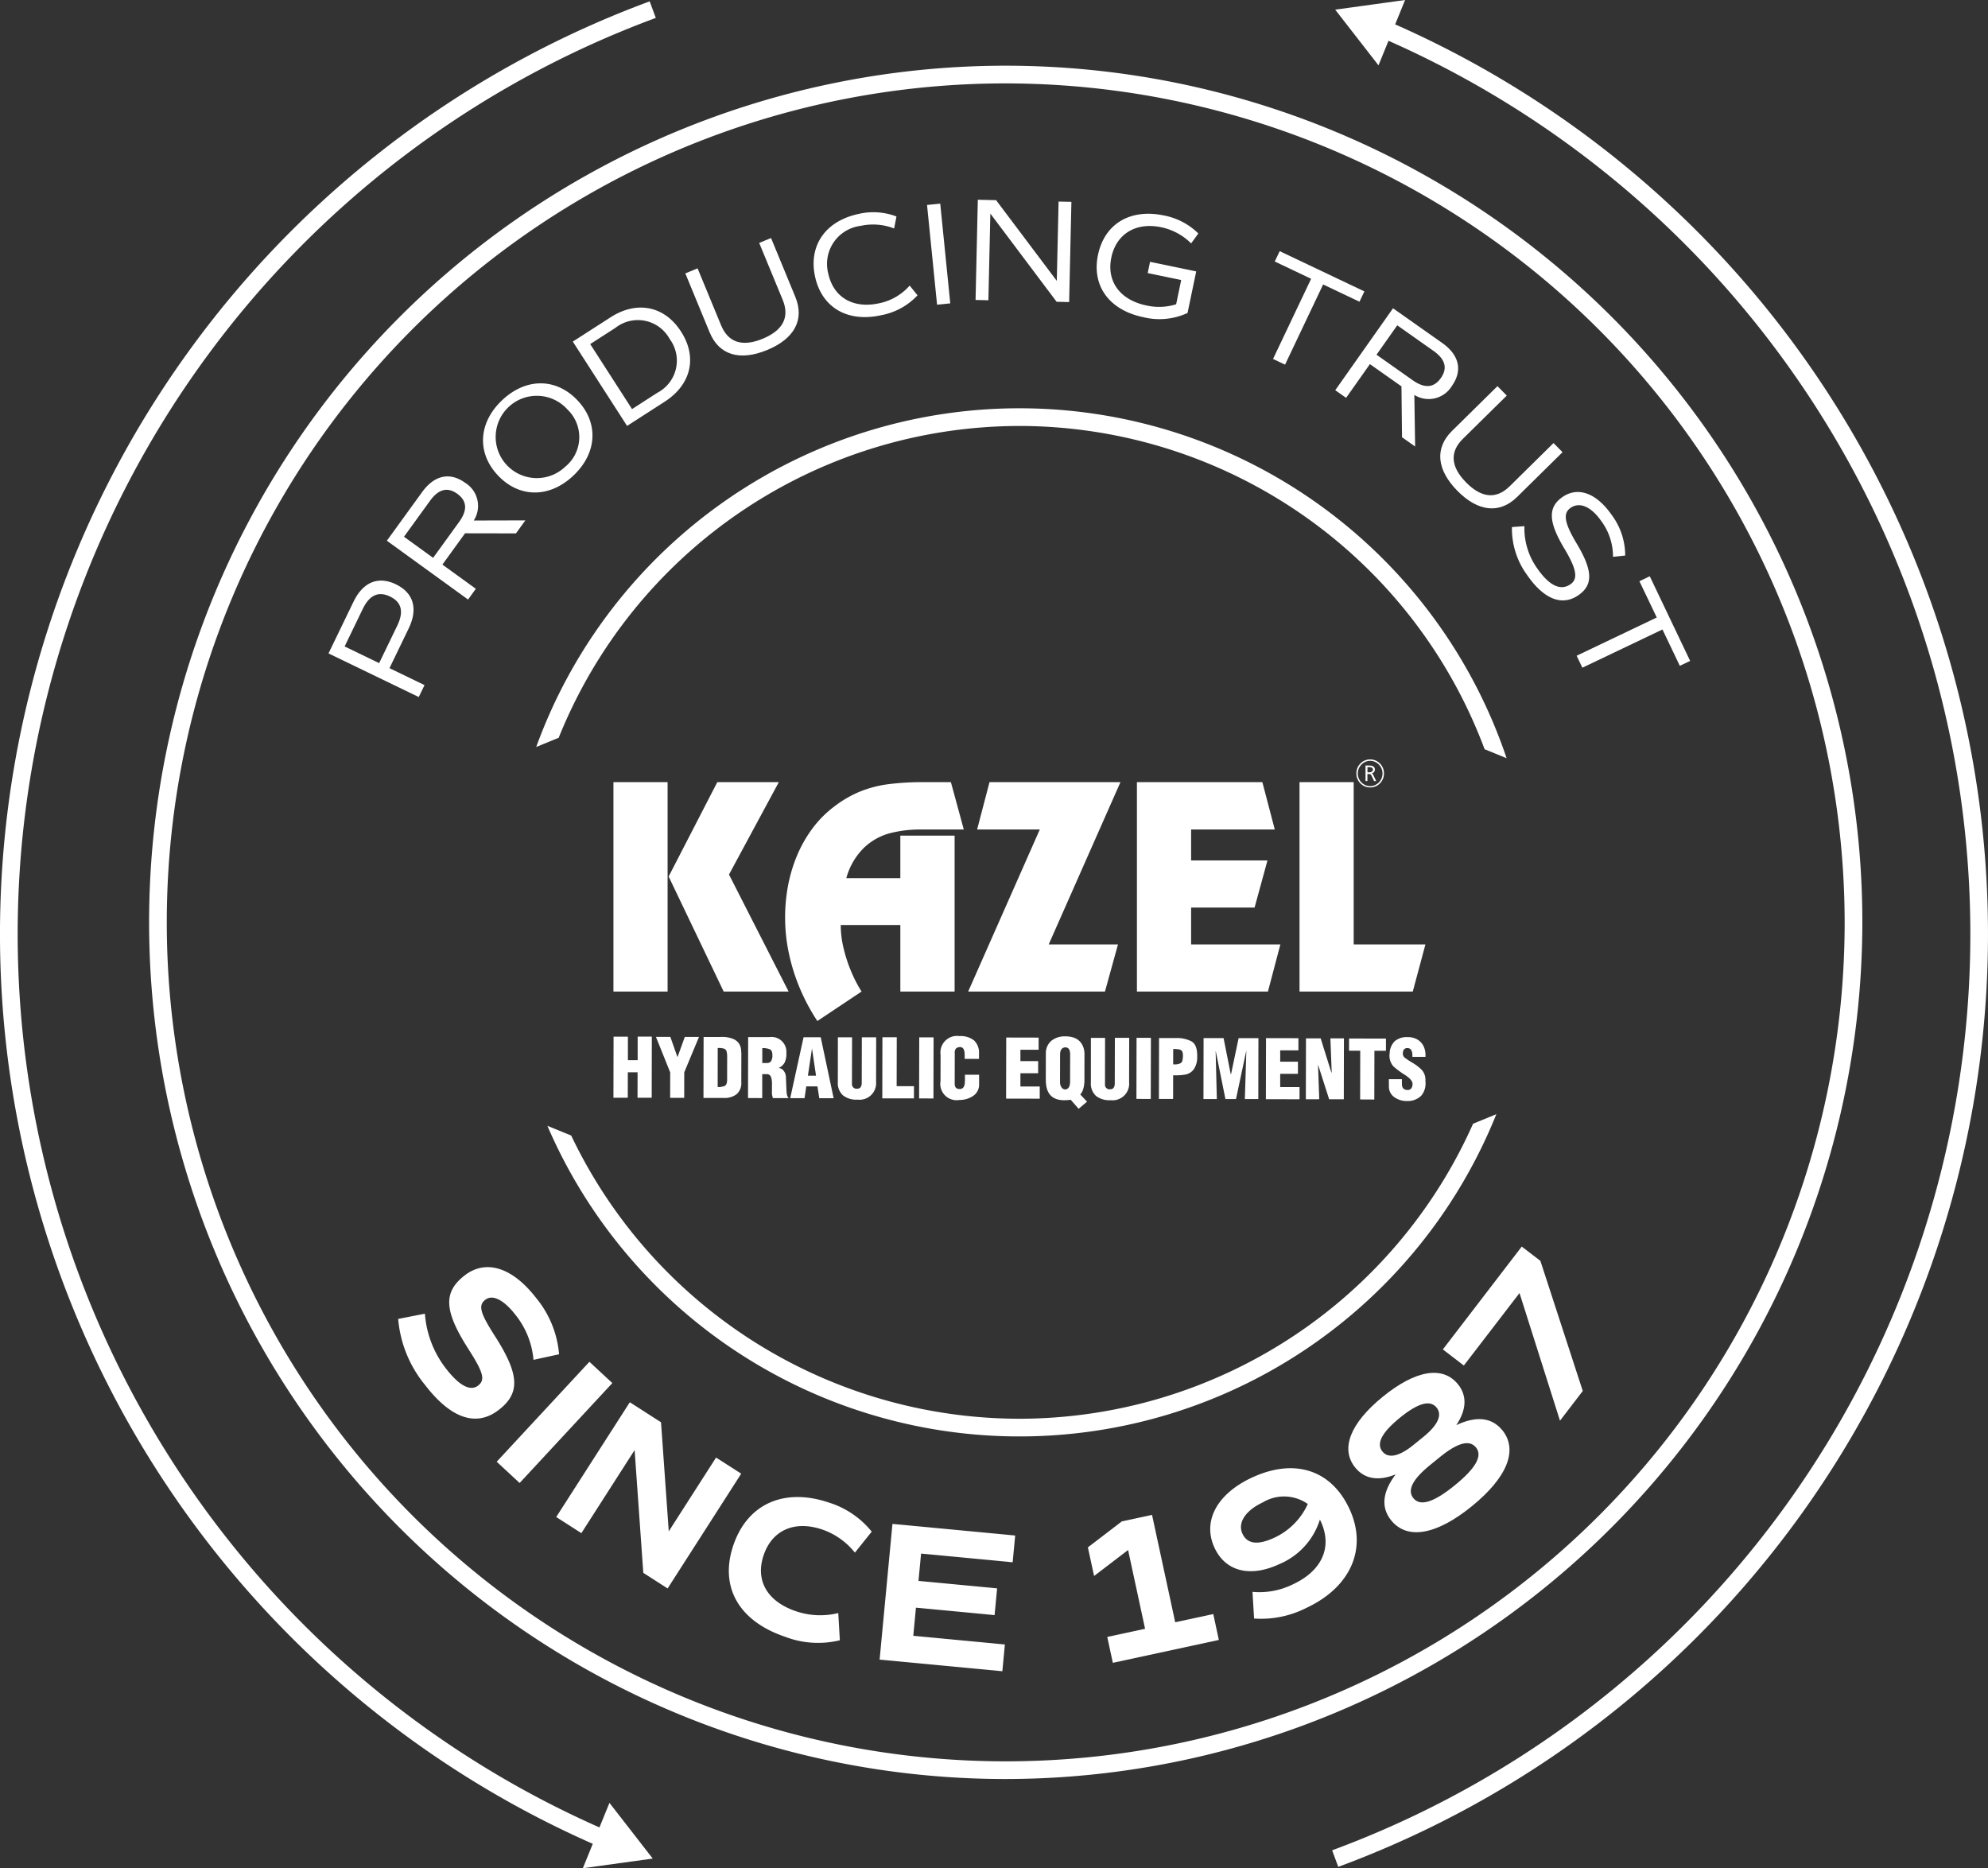 <svg xmlns="http://www.w3.org/2000/svg" width="192" height="180.424" viewBox="0 0 192 180.424">
  <rect x="0" y="0" width="192" height="180.424" fill="#333333" stroke="none"/>
  <g id="Group_33" data-name="Group 33" transform="translate(-191.5 -1265.576)">
    <path id="Path_72" data-name="Path 72" d="M137.606,70.945a48.02,48.02,0,0,1,44.926,31.219l2.124.866a49.649,49.649,0,0,0-93.719-1.082l2.17-.888a48.012,48.012,0,0,1,44.5-30.114m0,95.878a48,48,0,0,1-43.292-27.352l-2.3-.94a49.644,49.644,0,0,0,91.652-1.122l-2.249.923a48,48,0,0,1-43.81,28.491" transform="translate(152.35 1235.768)" fill="#fff"/>
    <path id="Path_73" data-name="Path 73" d="M108.02,176.607a82.732,82.732,0,1,1,82.732-82.732,82.826,82.826,0,0,1-82.732,82.732m0-163.756a81.024,81.024,0,1,0,81.023,81.023A81.115,81.115,0,0,0,108.02,12.851" transform="translate(180.613 1260.779)" fill="#fff"/>
    <path id="Path_74" data-name="Path 74" d="M62.224,98.823c1.705.824,2.151,2.353,1.235,4.249L61.6,106.918l3.384,1.636-.557,1.153-8.716-4.213,2.417-5c.917-1.9,2.393-2.5,4.1-1.672M61.654,100c-1.115-.539-1.982-.151-2.633,1.194l-1.753,3.627,3.333,1.611,1.753-3.627c.651-1.346.415-2.266-.7-2.805" transform="translate(167.516 1223.186)" fill="#fff"/>
    <path id="Path_75" data-name="Path 75" d="M78.075,86.293l-4.915-.009-2.188,3.021L74.2,91.644l-.751,1.038L65.607,87,69.015,82.3c1.186-1.637,2.683-1.958,4.159-.89A2.615,2.615,0,0,1,74,85.049l4.984-.013Zm-8,2.361,2.514-3.471c.818-1.13.767-2.029-.179-2.714s-1.817-.454-2.634.676l-2.514,3.471Z" transform="translate(163.255 1230.796)" fill="#fff"/>
    <path id="Path_76" data-name="Path 76" d="M83.37,73.915c-2.067-2.18-1.918-5.086.386-7.27s5.214-2.177,7.28,0,1.918,5.086-.386,7.27-5.214,2.177-7.28,0m6.716-6.366a3.974,3.974,0,1,0-.239,5.522,3.689,3.689,0,0,0,.239-5.522" transform="translate(156.232 1237.588)" fill="#fff"/>
    <path id="Path_77" data-name="Path 77" d="M107.594,54.477c1.6,2.478.98,5.127-1.57,6.769l-3.64,2.343-5.241-8.142,3.641-2.343c2.55-1.642,5.216-1.105,6.811,1.374m-1.1.709a3.5,3.5,0,0,0-5.228-1.072l-2.443,1.572,4.039,6.275,2.443-1.572a3.5,3.5,0,0,0,1.19-5.2" transform="translate(149.678 1243.119)" fill="#fff"/>
    <path id="Path_78" data-name="Path 78" d="M118.576,49.482l-2.351-5.7,1.184-.489,2.27,5.5c.69,1.672,2.057,2.109,4.018,1.3s2.623-2.083,1.933-3.755l-2.271-5.5,1.145-.472,2.347,5.687c.9,2.186-.076,4.036-2.722,5.128s-4.652.486-5.553-1.7" transform="translate(141.463 1248.198)" fill="#fff"/>
    <path id="Path_79" data-name="Path 79" d="M138.126,42.224c-.65-2.961.953-5.353,4.15-6.055a6.271,6.271,0,0,1,3.71.235l-.227,1.158a5.621,5.621,0,0,0-3.246-.25,3.7,3.7,0,0,0-3.111,4.617c.5,2.294,2.409,3.406,4.911,2.857a5.322,5.322,0,0,0,2.947-1.71l.76.941a6.4,6.4,0,0,1-3.527,1.925c-3.24.711-5.715-.743-6.367-3.718" transform="translate(132.095 1250.079)" fill="#fff"/>
    <rect id="Rectangle_5836" data-name="Rectangle 5836" width="1.281" height="9.68" transform="translate(281.033 1285.37) rotate(-5.739)" fill="#fff"/>
    <path id="Path_80" data-name="Path 80" d="M174.705,34.074l-.219,9.679-1.21-.027-6.4-8.518-.189,8.37-1.239-.028.219-9.678,1.765.04,5.861,7.794.173-7.658Z" transform="translate(120.271 1250.995)" fill="#fff"/>
    <path id="Path_81" data-name="Path 81" d="M194.765,45.833a6.466,6.466,0,0,1-4.272.407c-3.3-.686-5-3.029-4.378-6.012s3.084-4.492,6.345-3.815a6.455,6.455,0,0,1,3.346,1.741l-.694.961a5.757,5.757,0,0,0-2.9-1.562c-2.467-.512-4.341.669-4.809,2.927-.477,2.3.835,4.1,3.4,4.631a5.511,5.511,0,0,0,2.861-.118l.486-2.342-3.234-.671.226-1.087,4.46.926Z" transform="translate(111.428 1249.968)" fill="#fff"/>
    <path id="Path_82" data-name="Path 82" d="M224.249,47.474l-3.511-1.667-3.677,7.742L215.9,53l3.678-7.742-3.511-1.668.476-1,8.179,3.886Z" transform="translate(98.549 1247.242)" fill="#fff"/>
    <path id="Path_83" data-name="Path 83" d="M232.9,64.737l-.053-4.915L229.8,57.673l-2.3,3.257-1.047-.738,5.578-7.912,4.747,3.347c1.652,1.165,1.992,2.658.942,4.148a2.614,2.614,0,0,1-3.629.873l.076,4.982Zm-2.462-7.972,3.5,2.469c1.141.8,2.039.74,2.711-.214s.431-1.821-.71-2.625l-3.5-2.469Z" transform="translate(94.006 1243.068)" fill="#fff"/>
    <path id="Path_84" data-name="Path 84" d="M245.385,69.811l4.391-4.327.9.912-4.239,4.177c-1.288,1.269-1.178,2.7.311,4.211s2.917,1.642,4.205.373l4.239-4.177.869.882-4.38,4.317c-1.683,1.659-3.767,1.452-5.775-.586s-2.2-4.124-.522-5.783" transform="translate(86.347 1237.384)" fill="#fff"/>
    <path id="Path_85" data-name="Path 85" d="M256.418,86.822l1.2-.089a6.664,6.664,0,0,0,1.245,4.092c1.145,1.649,2.244,2.185,3.2,1.52.76-.527.593-1.468-.586-3.441-1.557-2.593-1.61-3.994-.184-4.984,1.5-1.039,3.283-.389,4.768,1.752a6.563,6.563,0,0,1,1.289,3.9l-1.178.125a5.748,5.748,0,0,0-1.127-3.446c-.974-1.4-2.093-1.892-2.97-1.283-.76.527-.6,1.456.586,3.44,1.556,2.593,1.61,3.994.183,4.985-1.579,1.1-3.337.409-4.952-1.918a7.6,7.6,0,0,1-1.481-4.656" transform="translate(81.111 1229.656)" fill="#fff"/>
    <path id="Path_86" data-name="Path 86" d="M277.351,106.37l-1.675-3.509-7.736,3.693-.552-1.157,7.737-3.693L273.449,98.2l1-.478,3.9,8.174Z" transform="translate(76.384 1223.507)" fill="#fff"/>
    <path id="Path_87" data-name="Path 87" d="M67.511,219.892l2.591-.508a9.791,9.791,0,0,0,2.024,5.285c1.289,1.671,2.362,2.237,3.113,1.658.706-.544.521-1.258-.927-3.515-2.366-3.7-2.465-5.507-.364-7.128,2.054-1.585,4.613-.772,6.9,2.187a9.812,9.812,0,0,1,2.212,5.433l-2.471.538a8.037,8.037,0,0,0-1.708-4.306c-1.147-1.487-2.235-2.041-2.94-1.5s-.521,1.258.927,3.515c2.366,3.7,2.464,5.508.364,7.128-2.161,1.668-4.608.842-7.1-2.393a11.558,11.558,0,0,1-2.612-6.4" transform="translate(162.435 1173.062)" fill="#fff"/>
    <rect id="Rectangle_5837" data-name="Rectangle 5837" width="13.166" height="3.021" transform="matrix(0.68, -0.733, 0.733, 0.68, 239.471, 1406.743)" fill="#fff"/>
    <path id="Path_88" data-name="Path 88" d="M112.194,244.7l-7.108,11.085-2.347-1.505-.84-11.857-5.143,8.021-2.429-1.557,7.108-11.085,3.015,1.934.747,10.531,4.568-7.124Z" transform="translate(150.891 1163.197)" fill="#fff"/>
    <path id="Path_89" data-name="Path 89" d="M124.039,258.543c1.364-4.035,4.936-5.588,9.228-4.136a8.6,8.6,0,0,1,4.14,2.81l-1.626,2.026a6.91,6.91,0,0,0-3.15-2.231c-2.678-.906-4.844.058-5.663,2.48-.826,2.44.347,4.471,3.117,5.409a7.248,7.248,0,0,0,4.09.177l.153,2.628a8.892,8.892,0,0,1-5.283-.335c-4.513-1.526-6.353-4.847-5.007-8.828" transform="translate(138.284 1156.279)" fill="#fff"/>
    <path id="Path_90" data-name="Path 90" d="M153.182,261.3l-.25,2.641,7.594.719-.245,2.583-7.594-.719-.257,2.718,8.846.838-.245,2.583-11.853-1.122,1.24-13.106,11.854,1.122-.245,2.583Z" transform="translate(127.275 1154.314)" fill="#fff"/>
    <path id="Path_91" data-name="Path 91" d="M196.611,266.477l.539,2.5-10.239,2.21-.539-2.5,3.653-.788-1.642-7.608L185.1,262.8l-.6-2.763,3.281-2.51,2.915-.629,2.239,10.371Z" transform="translate(112.066 1154.977)" fill="#fff"/>
    <path id="Path_92" data-name="Path 92" d="M218.686,252.9c1.781,3.827.151,7.575-4.185,9.592a9.656,9.656,0,0,1-5.018,1.011l-.153-2.577a7.294,7.294,0,0,0,3.909-.73c2.809-1.307,3.834-3.6,2.683-6.074l-.081-.176a6.893,6.893,0,0,1-3.915,4.3c-2.826,1.315-5.2.711-6.262-1.571-1.192-2.563.224-5.208,3.612-6.784,4.09-1.9,7.653-.764,9.408,3.01m-4.015-.459a3.965,3.965,0,0,0-4.326-.165c-1.7.793-2.472,1.983-1.982,3.036.465,1,1.484,1.125,3.081.381a6.569,6.569,0,0,0,3.227-3.252" transform="translate(103.136 1158.384)" fill="#fff"/>
    <path id="Path_93" data-name="Path 93" d="M243.538,238.345c1.551,1.908.491,4.564-2.934,7.348s-6.243,3.277-7.794,1.369c-1.013-1.247-.843-2.757.432-4.442-1.652.669-2.993.461-3.9-.65-1.465-1.8-.508-4.277,2.663-6.854s5.788-3.007,7.253-1.2c.9,1.112.832,2.467-.16,3.947,1.909-.9,3.423-.761,4.436.486m-11.568,2.066c.574.706,1.631.472,3.013-.652l.961-.781c1.382-1.123,1.828-2.109,1.255-2.815-.623-.766-1.785-.446-3.543.983s-2.308,2.5-1.686,3.266m9.029-.4c-.623-.767-1.769-.458-3.467.921l-.961.781c-1.7,1.38-2.234,2.439-1.611,3.205.659.812,1.968.4,4-1.252s2.7-2.845,2.043-3.656" transform="translate(93.05 1165.345)" fill="#fff"/>
    <path id="Path_94" data-name="Path 94" d="M252.311,211.4l1.8,1.38,4.093,12.566-2.2,2.871-3.91-12.328-5.377,7-2.026-1.556Z" transform="translate(86.159 1174.564)" fill="#fff"/>
    <path id="Path_102" data-name="Path 102" d="M58.149,178.558A96.036,96.036,0,0,1,62.745.229l.592,1.6a94.328,94.328,0,0,0-4.514,175.157Z" transform="translate(191.5 1265.478)" fill="#fff"/>
    <path id="Path_103" data-name="Path 103" d="M101.416,305.738l4.181,5.381-6.75.931Z" transform="translate(148.944 1133.95)" fill="#fff"/>
    <path id="Path_104" data-name="Path 104" d="M226.513,181.778l-.592-1.6A94.326,94.326,0,0,0,230.436,5.018l.674-1.57a96.034,96.034,0,0,1-4.6,178.33" transform="translate(94.236 1264.092)" fill="#fff"/>
    <path id="Path_105" data-name="Path 105" d="M230.622,6.312,226.44.932,233.191,0Z" transform="translate(94.012 1265.576)" fill="#fff"/>
    <path id="Path_1" data-name="Path 1" d="M0,33.567H5.231V13.343H0ZM10.032,13.342l-4.7,9.116,5.315,11.109h6.272l-5.758-11.3,4.812-8.923Z" transform="translate(250.745 1327.768)" fill="#fff"/>
    <path id="Path_2" data-name="Path 2" d="M104.023,36.416l4.272-2.849a12.688,12.688,0,0,1-.975-1.872,14.241,14.241,0,0,1-.749-2.257,9.726,9.726,0,0,1-.287-2.294h5.756v6.422h5.242V18.509H112.04v4.108h-5.218A6.533,6.533,0,0,1,108.51,19.7a5.79,5.79,0,0,1,2.483-1.414,11.773,11.773,0,0,1,3.057-.369h4.118l-1.245-4.574h-2.609a25.768,25.768,0,0,0-3.476.205,11.052,11.052,0,0,0-2.741.725,10.879,10.879,0,0,0-2.423,1.412,10.434,10.434,0,0,0-2.262,2.324,12.594,12.594,0,0,0-1.484,2.759,14.684,14.684,0,0,0-.784,2.849,16.893,16.893,0,0,0-.233,2.753,16.64,16.64,0,0,0,.472,3.979,18.453,18.453,0,0,0,1.2,3.465,19.4,19.4,0,0,0,1.442,2.6" transform="translate(166.414 1327.768)" fill="#fff"/>
    <path id="Path_3" data-name="Path 3" d="M210.6,13.342l-1.2,4.576h6.055l-6.917,15.648h13.212l1.257-4.552h-6.69l6.929-15.673Z" transform="translate(76.468 1327.768)" fill="#fff"/>
    <path id="Path_4" data-name="Path 4" d="M319.832,13.342H307.718V33.567h12.653l1.2-4.549h-8.62V25.457h6.129l1.245-4.549h-7.374V17.916h8.08Z" transform="translate(-6.414 1327.768)" fill="#fff"/>
    <path id="Path_5" data-name="Path 5" d="M403.291,13.342V33.567H414.23l1.221-4.552h-6.929V13.342Z" transform="translate(-86.284 1327.768)" fill="#fff"/>
    <path id="Path_6" data-name="Path 6" d="M438.015,0a1.287,1.287,0,0,1,.519.106,1.343,1.343,0,0,1,.711.72,1.338,1.338,0,0,1,.1.527,1.336,1.336,0,0,1-.1.527,1.371,1.371,0,0,1-.286.431,1.357,1.357,0,0,1-.424.289,1.287,1.287,0,0,1-.519.106,1.305,1.305,0,0,1-.522-.106,1.354,1.354,0,0,1-.426-.289,1.387,1.387,0,0,1-.286-.431,1.332,1.332,0,0,1-.1-.527,1.333,1.333,0,0,1,.1-.527,1.375,1.375,0,0,1,.286-.431,1.358,1.358,0,0,1,.426-.289A1.3,1.3,0,0,1,438.015,0m0,.133a1.142,1.142,0,0,0-.465.1,1.232,1.232,0,0,0-.636,1.6,1.239,1.239,0,0,0,.256.387,1.219,1.219,0,0,0,.38.261,1.142,1.142,0,0,0,.465.1,1.128,1.128,0,0,0,.462-.1,1.213,1.213,0,0,0,.378-.261,1.23,1.23,0,0,0,.256-.387,1.212,1.212,0,0,0,.094-.474,1.222,1.222,0,0,0-.728-1.123,1.128,1.128,0,0,0-.462-.1m-.127.452a1.619,1.619,0,0,1,.2.013.614.614,0,0,1,.187.055.366.366,0,0,1,.139.119.361.361,0,0,1,.054.208.345.345,0,0,1-.078.223.412.412,0,0,1-.216.136.291.291,0,0,1,.084.069.735.735,0,0,1,.076.136l.26.542h-.205l-.218-.46a.721.721,0,0,0-.058-.112.269.269,0,0,0-.056-.065.166.166,0,0,0-.067-.032.44.44,0,0,0-.091-.008h-.152v.676h-.183V.585Zm-.136.66h.105a1.1,1.1,0,0,0,.137-.009.508.508,0,0,0,.136-.038.278.278,0,0,0,.106-.081.208.208,0,0,0,.043-.135.2.2,0,0,0-.039-.13.24.24,0,0,0-.1-.071.5.5,0,0,0-.129-.032c-.046,0-.09-.008-.128-.008h-.132Z" transform="translate(-114.183 1338.918)" fill="#fff"/>
    <path id="Path_7" data-name="Path 7" d="M0,168.844l.013-5.9,1.385,0,0,2.268.942,0,0-2.269,1.369,0-.013,5.9-1.369,0,.005-2.457-.942,0-.005,2.456Z" transform="translate(250.745 1202.747)" fill="#fff"/>
    <path id="Path_8" data-name="Path 8" d="M26.354,168.98l.005-2.463-1.377-3.425,1.392,0,.681,1.933h.015l.7-1.93,1.37,0-1.423,3.418-.005,2.464Z" transform="translate(229.868 1202.623)" fill="#fff"/>
    <path id="Path_9" data-name="Path 9" d="M52.924,169.021l.013-5.886,1.518,0c.073,0,.145-.007.219-.007a2.782,2.782,0,0,1,1.065.175,1.23,1.23,0,0,1,.629.488,1.369,1.369,0,0,1,.185.543c.015.173.025.3.03.4l-.007,2.762a1.407,1.407,0,0,1-.445,1.16,1.934,1.934,0,0,1-1.262.367Zm1.372-1.057a1.611,1.611,0,0,0,.669-.1q.211-.093.242-.509l.005-2.418a1.845,1.845,0,0,0-.068-.446.376.376,0,0,0-.241-.229,1.615,1.615,0,0,0-.522-.065H54.3Z" transform="translate(206.517 1202.589)" fill="#fff"/>
    <path id="Path_10" data-name="Path 10" d="M79.111,169.1l.013-5.886,2.053,0a1.437,1.437,0,0,1,1.64,1.519v.046a1.926,1.926,0,0,1-.165.886,1.223,1.223,0,0,1-.568.524.116.116,0,0,0-.017.017.6.6,0,0,1,.466.235,1.068,1.068,0,0,1,.232.519l.059,1.39q.03.618.177.675v.079l-1.484,0a1.618,1.618,0,0,1-.093-.69v-.66a1.872,1.872,0,0,0-.1-.705.411.411,0,0,0-.372-.26h-.468l0,2.315Zm1.377-3.386h.468a.451.451,0,0,0,.373-.164,1.057,1.057,0,0,0,.134-.628c0-.277-.084-.456-.255-.535a1.891,1.891,0,0,0-.717-.111Z" transform="translate(184.632 1202.521)" fill="#fff"/>
    <path id="Path_11" data-name="Path 11" d="M103.921,169.168l1.289-5.883,1.656,0,1.248,5.888-1.387,0-.176-1.139-1.081,0-.166,1.138ZM105.63,167l.784,0-.39-2.637Z" transform="translate(163.898 1202.462)" fill="#fff"/>
    <path id="Path_12" data-name="Path 12" d="M131.882,163.333l1.369,0-.01,4.5a.439.439,0,0,0,.5.465q.421,0,.445-.526l.01-4.441,1.385,0-.01,4.294a1.6,1.6,0,0,1-1.769,1.73h-.062a2.072,2.072,0,0,1-1.362-.412,1.593,1.593,0,0,1-.5-1.3Z" transform="translate(140.54 1202.421)" fill="#fff"/>
    <path id="Path_13" data-name="Path 13" d="M158.036,169.2l.013-5.9,1.385,0-.011,4.724,1.672,0,0,1.177Z" transform="translate(118.675 1202.45)" fill="#fff"/>
    <rect id="Rectangle_1" data-name="Rectangle 1" width="5.901" height="1.385" transform="translate(280.267 1371.658) rotate(-89.872)" fill="#fff"/>
    <path id="Path_14" data-name="Path 14" d="M194.617,166.359l1.367,0,0,.872a1.318,1.318,0,0,1-.586,1.182,2.323,2.323,0,0,1-1.309.382,1.574,1.574,0,0,1-1.831-1.817l.005-2.544a1.6,1.6,0,0,1,1.808-1.809h.031a2.1,2.1,0,0,1,1.393.419,1.627,1.627,0,0,1,.479,1.288v.494l-1.384,0v-.385q0-.752-.442-.754h-.015a.6.6,0,0,0-.367.126.558.558,0,0,0-.133.438l-.006,2.976q0,.509.465.51h.032c.285,0,.445-.192.477-.58l.015-.251Z" transform="translate(90.077 1203.01)" fill="#fff"/>
    <path id="Path_15" data-name="Path 15" d="M230.811,169.362l.013-5.9,3.129.007,0,1.176-1.759,0,0,1.092,1.713,0,0,1.176-1.713,0,0,1.279,1.867,0,0,1.176Z" transform="translate(57.857 1202.314)" fill="#fff"/>
    <path id="Path_16" data-name="Path 16" d="M254.142,166.988l.006-2.583a1.548,1.548,0,0,1,.53-1.205,2.028,2.028,0,0,1,1.308-.43h.1a2.443,2.443,0,0,1,.8.136,1.473,1.473,0,0,1,.692.535,1.849,1.849,0,0,1,.3,1.005l-.005,2.55a2.963,2.963,0,0,1-.112.846,1.33,1.33,0,0,1-.288.541l.652.692-.811.69-.769-.873a4.23,4.23,0,0,1-.621.046q-1.781,0-1.777-1.951m1.375-2.453-.005,2.621a.888.888,0,0,0,.145.543.432.432,0,0,0,.351.2q.474-.03.476-.785v-.117l.005-2.489c0-.45-.157-.674-.473-.675q-.5.039-.5.706" transform="translate(38.36 1202.893)" fill="#fff"/>
    <path id="Path_17" data-name="Path 17" d="M280.61,163.666l1.369,0-.009,4.5a.438.438,0,0,0,.5.464c.281,0,.429-.174.445-.526l.01-4.441,1.384,0-.009,4.293a1.6,1.6,0,0,1-1.769,1.73h-.063a2.068,2.068,0,0,1-1.361-.411,1.6,1.6,0,0,1-.5-1.3Z" transform="translate(16.249 1202.143)" fill="#fff"/>
    <rect id="Rectangle_2" data-name="Rectangle 2" width="5.901" height="1.385" transform="translate(301.256 1371.705) rotate(-89.879)" fill="#fff"/>
    <path id="Path_18" data-name="Path 18" d="M320.637,169.642l.013-5.886,1.674,0a3.066,3.066,0,0,1,1.447.317q.567.308.565,1.4v.093a2.064,2.064,0,0,1-.347,1.231,1.314,1.314,0,0,1-.793.485,5.247,5.247,0,0,1-.989.077h-.194l-.005,2.284Zm1.377-3.34h.116a1.211,1.211,0,0,0,.546-.092.394.394,0,0,0,.225-.244,2.69,2.69,0,0,0,.057-.486q0-.416-.155-.535a.793.793,0,0,0-.444-.11.958.958,0,0,0-.194-.016h-.148Z" transform="translate(-17.21 1202.068)" fill="#fff"/>
    <path id="Path_19" data-name="Path 19" d="M346.824,169.7l.012-5.886,1.93,0,.691,3.479h.032l.73-3.476,1.914,0-.012,5.886-1.3,0,.143-4.612h-.017l-.982,4.611-1.019,0-.931-4.615H348l.116,4.613Z" transform="translate(-39.094 1202.018)" fill="#fff"/>
    <path id="Path_20" data-name="Path 20" d="M383.519,169.707l.013-5.9,3.128.007,0,1.176-1.759,0,0,1.092,1.713,0,0,1.176-1.713,0,0,1.279,1.867,0,0,1.176Z" transform="translate(-69.76 1202.026)" fill="#fff"/>
    <path id="Path_21" data-name="Path 21" d="M407.01,169.835l.013-5.886,1.418,0,1.033,3.3h.033l-.126-3.3,1.307,0-.012,5.886-1.415,0-1.058-3.3-.015.015.116,3.28Z" transform="translate(-89.392 1201.906)" fill="#fff"/>
    <path id="Path_22" data-name="Path 22" d="M433.47,169.9l.01-4.709-1.081,0,0-1.176,3.564.008,0,1.176-1.113,0-.011,4.709Z" transform="translate(-110.609 1201.856)" fill="#fff"/>
    <path id="Path_23" data-name="Path 23" d="M455.792,167.284l1.262,0v.463q0,.549.5.582h.063a.416.416,0,0,0,.32-.133.675.675,0,0,0,.142-.463q0-.383-.737-.864a7.827,7.827,0,0,1-1.114-.826,1.553,1.553,0,0,1-.37-1.154.638.638,0,0,0,.015-.149,1.713,1.713,0,0,1,.493-1.129,1.8,1.8,0,0,1,1.186-.39h.078a1.9,1.9,0,0,1,.808.173,1.57,1.57,0,0,1,.653.6,1.937,1.937,0,0,1,.239,1.012v.126l-1.261,0v-.111q0-.738-.488-.739-.388,0-.436.447v.062a.5.5,0,0,0,.17.409,8.638,8.638,0,0,0,.777.513,4.132,4.132,0,0,1,.893.692,1.394,1.394,0,0,1,.34.887c0,.1.007.2.007.291a1.8,1.8,0,0,1-.423,1.31,1.843,1.843,0,0,1-1.372.5,2.013,2.013,0,0,1-1.228-.379,1.245,1.245,0,0,1-.511-1.069Z" transform="translate(-130.158 1202.513)" fill="#fff"/>
  </g>
</svg>
